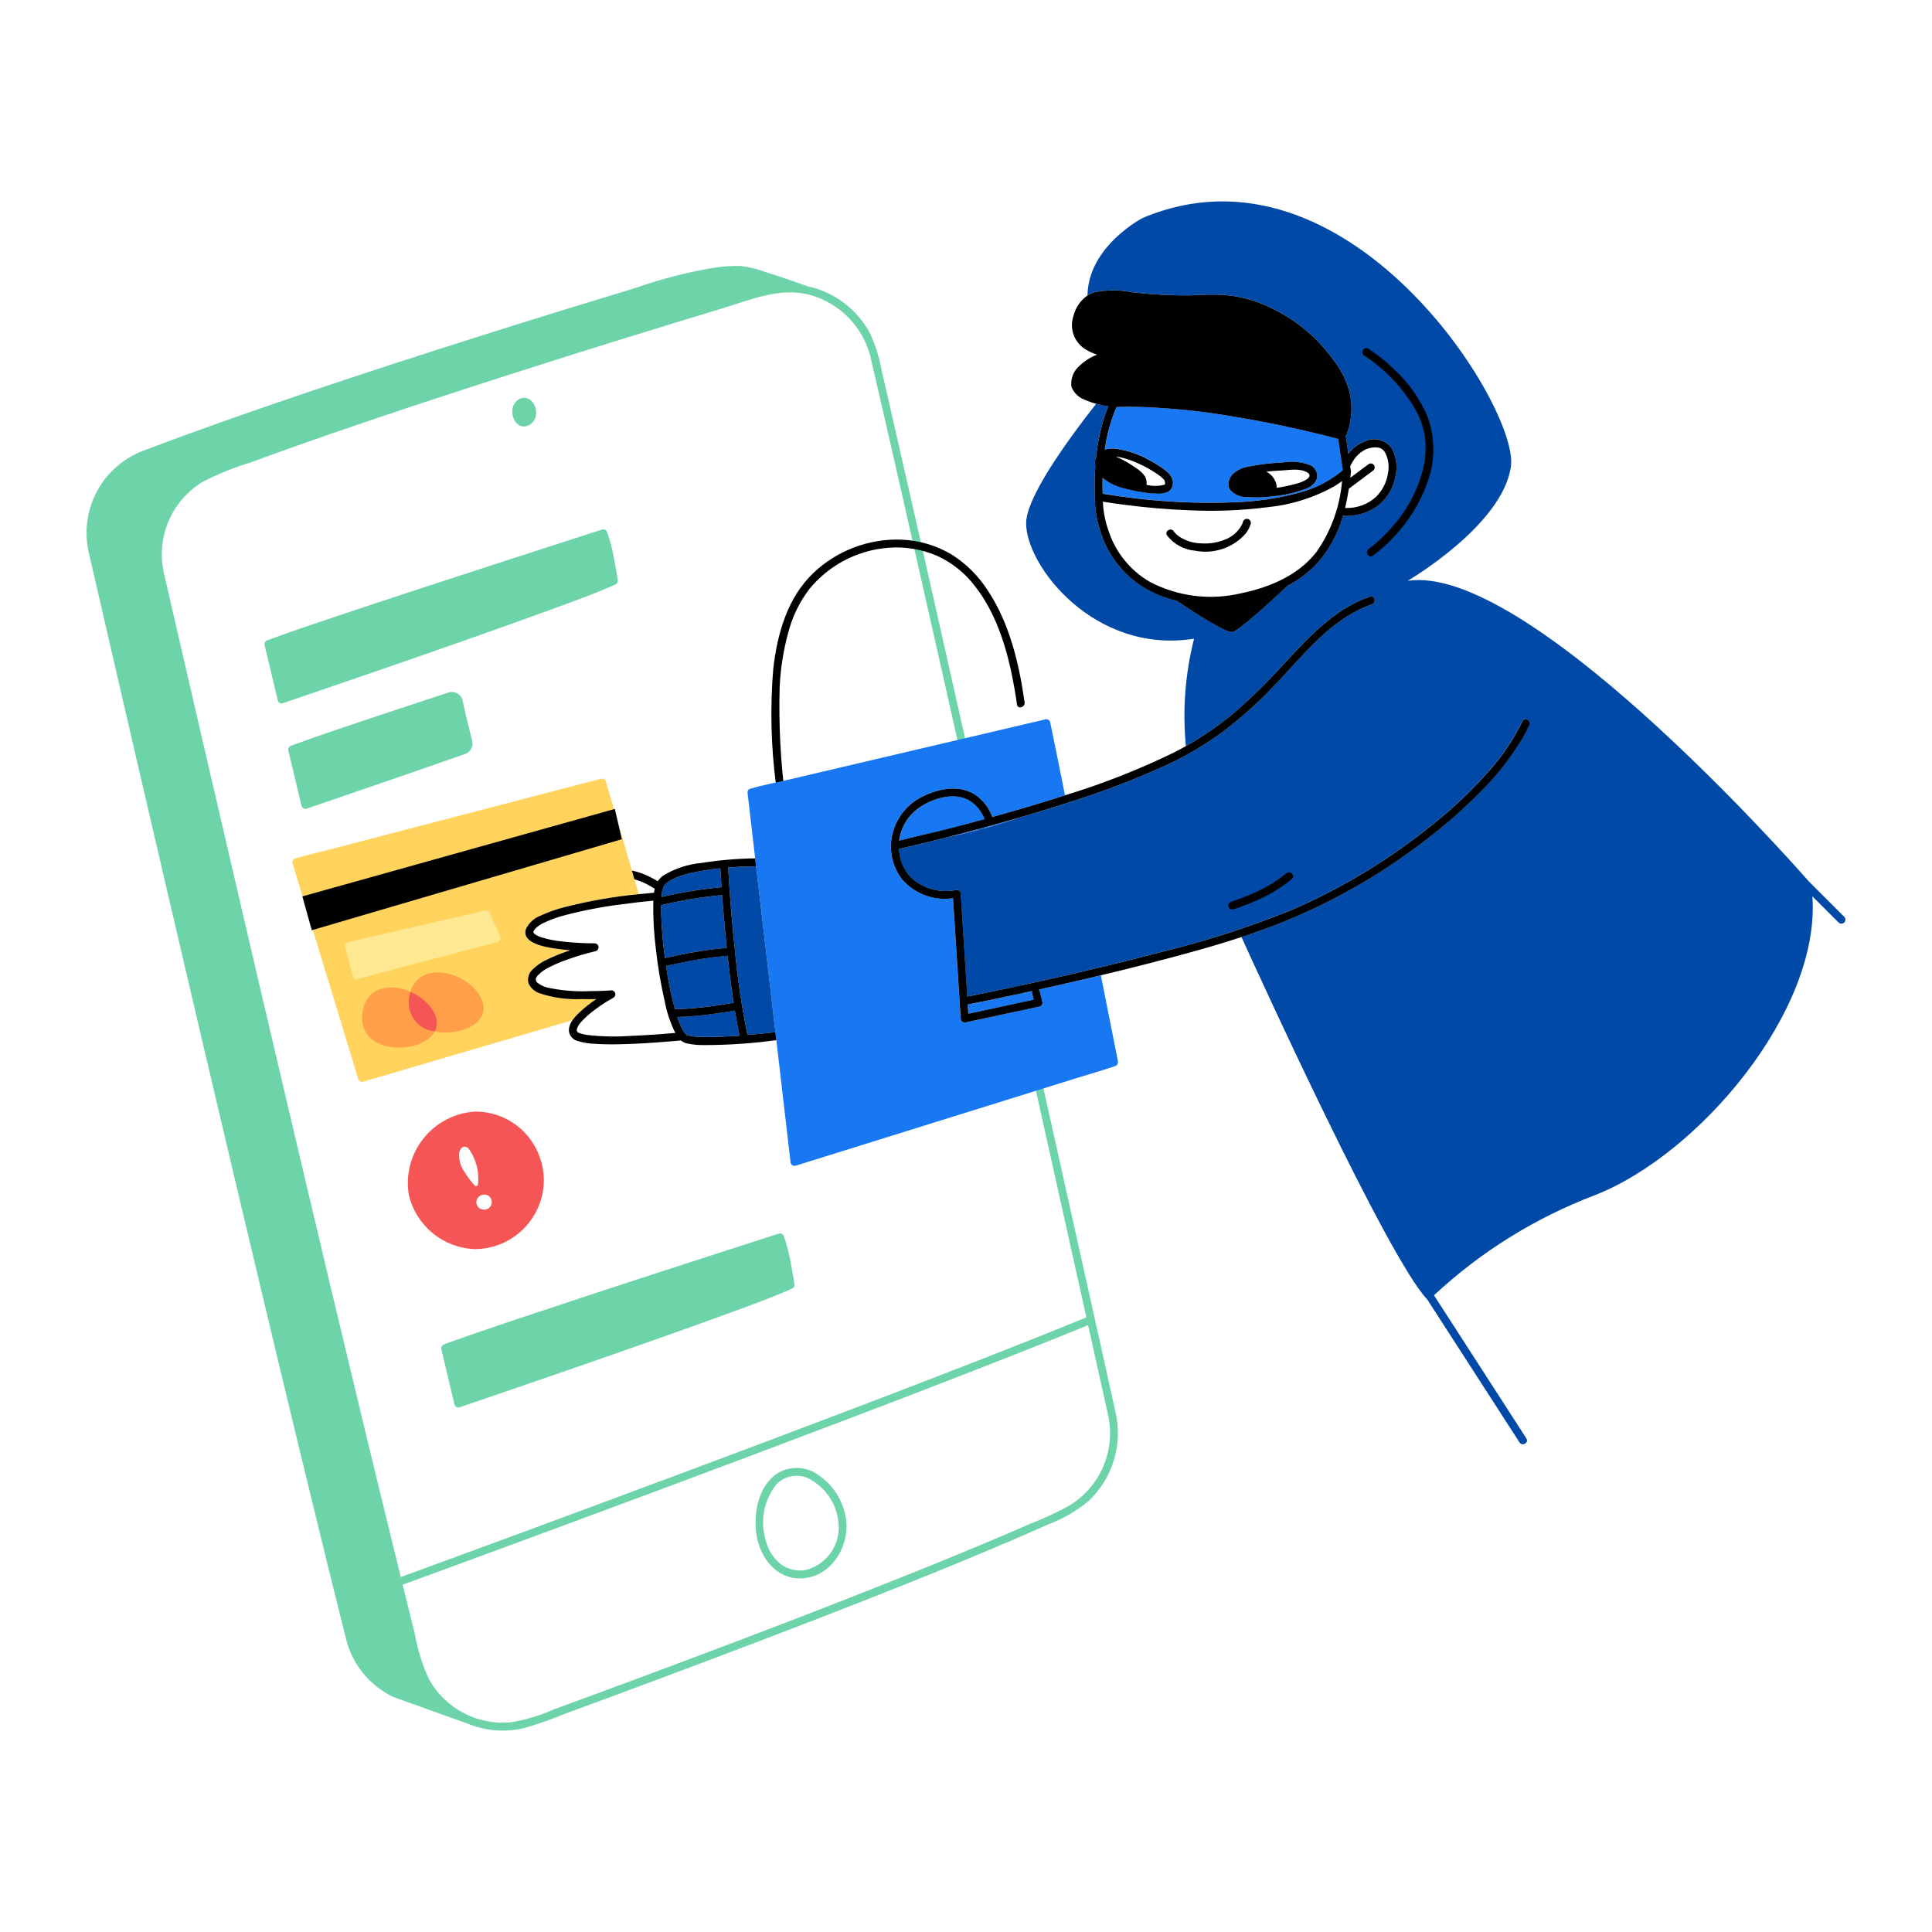 <svg xmlns="http://www.w3.org/2000/svg" width="148" height="148" viewBox="0 0 148 148" fill="none"><path d="M44.504 76.535C43.443 76.577 42.383 76.428 41.374 76.097C41.181 76.039 41.002 75.94 40.849 75.808C40.697 75.675 40.574 75.511 40.49 75.328C40.438 75.145 40.438 74.952 40.488 74.77C40.538 74.587 40.636 74.421 40.773 74.291C41.111 73.95 41.511 73.677 41.951 73.484C42.457 73.24 42.978 73.028 43.511 72.85L43.688 72.792C43.271 72.757 42.855 72.708 42.441 72.645C41.756 72.539 39.905 72.238 40.302 71.139C40.53 70.683 40.92 70.329 41.395 70.146C42.01 69.859 42.651 69.634 43.31 69.473C45.157 69.003 47.037 68.677 48.934 68.495L48.6 67.35L48.404 66.68L48.135 65.758L46.738 60.975L46.413 59.866C46.391 59.789 46.34 59.724 46.27 59.684C46.201 59.645 46.119 59.634 46.041 59.654L43.707 60.262L38.105 61.724L31.355 63.484L25.499 65.011C24.555 65.257 23.59 65.464 22.659 65.752L22.62 65.762C22.543 65.784 22.478 65.835 22.438 65.905C22.398 65.975 22.387 66.057 22.407 66.135L22.907 67.773L24.107 71.709L25.568 76.498L26.825 80.618C27.028 81.285 27.209 81.965 27.436 82.624L27.445 82.653C27.467 82.73 27.518 82.795 27.588 82.835C27.658 82.875 27.74 82.886 27.818 82.865L29.991 82.227L35.184 80.7L41.466 78.856L43.854 78.154C44.005 77.945 44.177 77.752 44.367 77.576C44.773 77.193 45.211 76.844 45.677 76.535C45.285 76.542 44.894 76.542 44.504 76.535Z" fill="#FFD35C"></path><path d="M29.318 51.247C31.606 50.457 33.89 49.66 36.172 48.856C38.326 48.1 40.475 47.33 42.619 46.544C44.052 46.017 45.496 45.498 46.895 44.884C46.991 44.842 47.086 44.799 47.179 44.754C47.236 44.72 47.281 44.668 47.306 44.607C47.332 44.545 47.337 44.477 47.32 44.412C47.247 43.93 47.163 43.45 47.068 42.972C46.95 42.224 46.764 41.489 46.513 40.774C46.49 40.697 46.439 40.632 46.369 40.592C46.3 40.553 46.217 40.541 46.14 40.561C45.435 40.787 44.73 41.013 44.025 41.241C42.286 41.805 40.546 42.368 38.807 42.929C36.576 43.652 34.347 44.379 32.12 45.109C29.945 45.824 27.77 46.544 25.595 47.272C24.016 47.803 22.435 48.335 20.869 48.903L20.482 49.044C20.437 49.061 20.396 49.088 20.363 49.123C20.321 49.158 20.29 49.204 20.273 49.256C20.257 49.308 20.256 49.364 20.271 49.417L21.152 53.12L21.281 53.66C21.302 53.737 21.354 53.803 21.423 53.843C21.493 53.882 21.576 53.893 21.654 53.872C22.393 53.621 23.133 53.369 23.872 53.116C25.689 52.497 27.505 51.874 29.318 51.247ZM39.132 101.21C37.552 101.741 35.972 102.274 34.406 102.841L34.019 102.983C33.973 102.999 33.932 103.026 33.9 103.062C33.858 103.097 33.827 103.143 33.81 103.195C33.794 103.247 33.793 103.303 33.807 103.355L34.689 107.059L34.817 107.598C34.839 107.676 34.89 107.741 34.96 107.781C35.03 107.821 35.112 107.832 35.19 107.811C35.93 107.56 36.669 107.308 37.408 107.054C39.224 106.434 41.039 105.81 42.853 105.183C45.141 104.392 47.425 103.595 49.708 102.792C51.862 102.036 54.01 101.265 56.154 100.48C57.587 99.953 59.031 99.434 60.43 98.819C60.526 98.778 60.622 98.734 60.714 98.69C60.771 98.656 60.816 98.604 60.842 98.542C60.867 98.481 60.872 98.412 60.856 98.348C60.782 97.866 60.698 97.386 60.603 96.908C60.485 96.16 60.299 95.424 60.048 94.71C60.026 94.633 59.974 94.568 59.904 94.528C59.835 94.488 59.752 94.477 59.675 94.497C58.97 94.723 58.265 94.949 57.56 95.176C55.82 95.737 54.081 96.299 52.342 96.862C50.112 97.585 47.883 98.311 45.655 99.042C43.478 99.76 41.304 100.483 39.132 101.21ZM36.175 56.772C36.104 56.471 36.028 56.171 35.954 55.87C35.779 55.18 35.616 54.486 35.465 53.79L35.444 53.688C35.421 53.571 35.373 53.461 35.304 53.364C35.235 53.267 35.146 53.186 35.043 53.125C34.941 53.065 34.827 53.027 34.708 53.014C34.59 53.001 34.47 53.013 34.357 53.05L33.938 53.187C31.763 53.901 29.588 54.622 27.413 55.35C25.833 55.881 24.253 56.413 22.688 56.981L22.3 57.123C22.255 57.14 22.215 57.166 22.181 57.201C22.139 57.236 22.108 57.283 22.092 57.335C22.075 57.387 22.074 57.443 22.089 57.496L22.971 61.199L23.099 61.738C23.121 61.815 23.172 61.881 23.242 61.921C23.311 61.961 23.394 61.971 23.472 61.951C24.212 61.7 24.951 61.447 25.69 61.194C27.507 60.574 29.322 59.95 31.135 59.322C32.634 58.802 34.133 58.281 35.63 57.758C35.827 57.69 35.991 57.551 36.091 57.369C36.192 57.187 36.221 56.975 36.175 56.772ZM40.16 32.675C40.427 32.645 40.671 32.512 40.841 32.305C41.011 32.097 41.093 31.831 41.069 31.564C41.069 30.654 40.064 30.017 39.438 30.878C39.007 31.465 39.322 32.675 40.16 32.675Z" fill="#6DD3A8"></path><path d="M85.446 108.141C84.75 104.974 84.039 101.811 83.335 98.646C82.398 94.43 81.459 90.215 80.519 86.001C79.44 81.155 78.358 76.309 77.274 71.463C76.162 66.491 75.047 61.519 73.929 56.547C72.876 51.861 71.819 47.174 70.76 42.488C69.877 38.589 68.989 34.69 68.096 30.793C67.91 29.984 67.723 29.175 67.536 28.367C67.36 27.378 67.056 26.417 66.632 25.508C66.146 24.605 65.47 23.817 64.65 23.201C63.831 22.584 62.887 22.152 61.885 21.936C61.459 21.785 61.035 21.636 60.613 21.491C59.967 21.267 59.318 21.053 58.666 20.849C58.051 20.618 57.411 20.46 56.76 20.378C56.081 20.358 55.403 20.401 54.733 20.506L54.653 20.517C52.619 20.862 50.618 21.378 48.671 22.061C46.77 22.637 44.871 23.218 42.973 23.804C40.87 24.454 38.769 25.112 36.671 25.777C34.457 26.477 32.246 27.186 30.038 27.904C27.806 28.63 25.579 29.369 23.356 30.119C21.201 30.848 19.049 31.592 16.903 32.351C14.917 33.058 12.937 33.784 10.963 34.531C9.445 35.109 8.188 36.217 7.423 37.65C6.658 39.082 6.438 40.743 6.802 42.326C10.277 57.436 20.016 99.592 26.509 125.559C26.748 126.522 27.198 127.42 27.826 128.188C28.453 128.956 29.244 129.575 30.14 130.001L35.609 131.962C35.625 131.967 35.642 131.97 35.658 131.97C37.048 132.583 38.599 132.732 40.081 132.396C41.158 132.093 42.215 131.725 43.247 131.293C44.339 130.893 45.43 130.491 46.521 130.087C51.697 128.174 56.861 126.227 62.012 124.244C67.067 122.289 72.109 120.297 77.096 118.173C78.164 117.717 79.228 117.254 80.287 116.781C81.416 116.357 82.466 115.749 83.395 114.981C84.306 114.12 84.976 113.036 85.336 111.835C85.696 110.635 85.734 109.361 85.446 108.141ZM27.239 106.565C25.938 101.151 24.648 95.735 23.369 90.315C22.108 84.981 20.854 79.644 19.606 74.306C18.477 69.478 17.353 64.648 16.233 59.817C15.33 55.923 14.43 52.029 13.532 48.134L12.548 43.858C12.257 42.537 12.387 41.158 12.918 39.914C13.449 38.67 14.356 37.623 15.511 36.919C16.688 36.312 17.918 35.813 19.186 35.43C20.492 34.949 21.802 34.476 23.116 34.011C28.684 32.054 34.287 30.208 39.91 28.413C44.998 26.788 50.099 25.204 55.214 23.661C57.401 23 59.691 21.985 62.002 22.576C63.197 22.898 64.277 23.549 65.12 24.456C65.962 25.362 66.533 26.487 66.767 27.703C67.567 31.151 68.357 34.602 69.139 38.057C70.121 42.378 71.099 46.7 72.071 51.023C73.153 55.83 74.233 60.639 75.311 65.449C76.398 70.295 77.481 75.141 78.561 79.987L81.539 93.351C82.101 95.873 82.662 98.394 83.222 100.916C81.591 101.586 79.956 102.244 78.317 102.892C76.284 103.696 74.249 104.492 72.212 105.279C69.997 106.136 67.78 106.987 65.56 107.832C63.263 108.707 60.964 109.577 58.664 110.442C56.394 111.296 54.123 112.147 51.85 112.995C49.707 113.795 47.563 114.592 45.418 115.388C43.531 116.088 41.643 116.786 39.755 117.483C38.223 118.05 36.691 118.614 35.158 119.175L31.954 120.35C31.537 120.502 31.118 120.653 30.701 120.807C29.533 116.062 28.379 111.315 27.239 106.565ZM81.907 115.344C80.941 115.866 79.944 116.328 78.922 116.729C77.821 117.212 76.716 117.685 75.607 118.147C73.196 119.161 70.775 120.149 68.344 121.111C63.161 123.175 57.95 125.169 52.727 127.129C50.341 128.025 47.952 128.913 45.56 129.795C44.516 130.181 43.471 130.565 42.425 130.948C41.372 131.417 40.263 131.75 39.125 131.94C37.882 132.055 36.632 131.809 35.525 131.231C34.418 130.654 33.501 129.769 32.885 128.683C32.369 127.585 32.002 126.423 31.793 125.228C31.5 124.053 31.209 122.877 30.92 121.701L30.844 121.394L31.576 121.128C32.518 120.783 33.46 120.438 34.402 120.092C35.833 119.567 37.262 119.041 38.692 118.514C40.505 117.847 42.316 117.177 44.127 116.506C46.212 115.734 48.296 114.96 50.38 114.184C52.639 113.342 54.898 112.497 57.154 111.649C59.458 110.784 61.76 109.915 64.06 109.042C66.31 108.191 68.557 107.332 70.802 106.466C72.887 105.663 74.969 104.853 77.049 104.037C78.863 103.323 80.672 102.601 82.477 101.869L83.353 101.51L83.962 104.249C84.268 105.623 84.579 106.997 84.879 108.372C85.175 109.699 85.048 111.086 84.515 112.337C83.982 113.587 83.069 114.639 81.907 115.344Z" fill="#6DD3A8"></path><path d="M62.79 113.062C62.3 112.673 61.694 112.457 61.067 112.449C60.441 112.441 59.829 112.641 59.329 113.018C58.023 114.082 57.698 116.093 57.967 117.668C58.257 119.351 59.477 120.945 61.317 120.914C63.532 120.877 64.988 118.696 64.838 116.617C64.774 115.911 64.558 115.228 64.204 114.615C63.851 114.001 63.368 113.472 62.79 113.062ZM61.731 120.267C61.401 120.329 61.06 120.323 60.732 120.248C60.403 120.174 60.094 120.032 59.822 119.833C59.226 119.352 58.81 118.683 58.642 117.936C58.433 117.215 58.4 116.454 58.546 115.717C58.693 114.981 59.013 114.29 59.481 113.703C59.827 113.342 60.29 113.114 60.788 113.06C61.285 113.006 61.786 113.129 62.202 113.407C62.767 113.747 63.244 114.214 63.596 114.771C63.949 115.328 64.165 115.961 64.229 116.617C64.326 117.424 64.126 118.24 63.666 118.911C63.207 119.583 62.519 120.064 61.731 120.267Z" fill="#6DD3A8"></path><path d="M78.489 53.807C78.072 50.851 77.349 47.779 75.683 45.255C74.972 44.137 74.023 43.19 72.904 42.48C71.735 41.785 70.411 41.393 69.052 41.339C67.819 41.295 66.588 41.496 65.433 41.932C64.279 42.368 63.222 43.029 62.325 43.877C60.309 45.791 59.541 48.557 59.235 51.24C58.988 54.203 59.059 57.183 59.448 60.13C59.483 60.473 59.519 60.816 59.554 61.159C59.594 61.543 60.201 61.547 60.16 61.159C59.794 58.347 59.648 55.51 59.724 52.675C59.784 51.267 60 49.869 60.37 48.508C60.679 47.282 61.234 46.13 62.001 45.123C62.747 44.211 63.67 43.46 64.715 42.916C65.76 42.372 66.905 42.046 68.081 41.958C69.352 41.862 70.627 42.076 71.796 42.583C72.944 43.11 73.943 43.914 74.704 44.923C76.442 47.154 77.243 50.034 77.719 52.776C77.79 53.172 77.849 53.57 77.905 53.97C77.959 54.356 78.543 54.189 78.489 53.807Z" fill="black"></path><path d="M41.416 88.855C41.093 87.787 40.435 86.85 39.54 86.183C38.645 85.516 37.559 85.155 36.443 85.151C35.669 85.191 34.911 85.396 34.221 85.75C33.531 86.105 32.924 86.602 32.441 87.208C31.957 87.814 31.607 88.516 31.415 89.268C31.222 90.019 31.191 90.803 31.324 91.567C31.6 92.702 32.237 93.717 33.138 94.46C34.04 95.203 35.157 95.634 36.324 95.688C37.639 95.695 38.91 95.214 39.891 94.337C40.872 93.461 41.492 92.252 41.633 90.944C41.705 90.24 41.632 89.529 41.416 88.855ZM36.377 90.829C36.363 90.819 36.352 90.806 36.344 90.792C36.076 90.499 35.836 90.182 35.628 89.845C35.289 89.403 35.129 88.849 35.18 88.295C35.191 88.201 35.226 88.111 35.28 88.034C35.334 87.957 35.407 87.894 35.492 87.851C35.566 87.835 35.644 87.839 35.716 87.864C35.788 87.889 35.852 87.934 35.9 87.993C36.48 88.789 36.733 89.777 36.609 90.753C36.601 90.787 36.58 90.816 36.55 90.835C36.539 90.847 36.525 90.856 36.51 90.862C36.495 90.868 36.478 90.87 36.462 90.87C36.446 90.869 36.43 90.865 36.415 90.858C36.4 90.851 36.387 90.841 36.377 90.829ZM37.298 92.629C37.197 92.666 37.088 92.676 36.982 92.658C36.876 92.64 36.776 92.595 36.692 92.527C36.601 92.45 36.536 92.347 36.506 92.232C36.476 92.117 36.483 91.995 36.525 91.884C36.571 91.782 36.642 91.694 36.733 91.629C36.824 91.565 36.931 91.525 37.042 91.516C37.167 91.5 37.293 91.527 37.401 91.592C37.509 91.657 37.591 91.757 37.635 91.875C37.64 91.884 37.643 91.892 37.646 91.901C37.691 92.044 37.681 92.199 37.616 92.335C37.551 92.47 37.438 92.575 37.298 92.629Z" fill="#F55555"></path><path d="M31.367 76.28C31.386 76.176 31.412 76.074 31.442 75.973C29.946 75.325 28.13 75.557 27.791 77.432C27.167 80.88 32.326 80.855 33.309 79.017C32.992 78.987 32.684 78.889 32.409 78.73C32.133 78.57 31.895 78.353 31.71 78.094C31.526 77.834 31.4 77.537 31.341 77.224C31.281 76.911 31.29 76.589 31.367 76.28Z" fill="#FF9F48"></path><path d="M36.893 76.553C36.805 76.355 36.694 76.167 36.562 75.995C35.296 74.324 32.121 73.697 31.442 75.973C32.048 76.227 32.579 76.632 32.986 77.147C33.118 77.32 33.228 77.507 33.316 77.705C33.419 77.909 33.471 78.134 33.47 78.362C33.468 78.59 33.413 78.814 33.309 79.017C35.214 79.406 37.691 78.371 36.893 76.553Z" fill="#FF9F48"></path><path d="M33.316 77.705C33.228 77.507 33.118 77.32 32.986 77.147C32.579 76.632 32.048 76.227 31.442 75.973C31.412 76.074 31.386 76.176 31.367 76.28C31.29 76.589 31.281 76.911 31.341 77.224C31.4 77.537 31.526 77.834 31.71 78.094C31.895 78.353 32.133 78.57 32.409 78.73C32.685 78.889 32.992 78.987 33.309 79.017C33.413 78.814 33.468 78.59 33.47 78.362C33.471 78.134 33.419 77.909 33.316 77.705Z" fill="#F55555"></path><path d="M72.565 64.134C74.434 63.753 76.276 63.251 78.079 62.631C76.251 63.166 74.413 63.667 72.565 64.134Z" fill="#1877F2"></path><path d="M85.638 81.293L85.168 78.923L84.332 74.713C82.752 75.092 81.169 75.456 79.581 75.805C79.611 75.84 79.631 75.882 79.642 75.927L79.844 76.735C79.864 76.812 79.853 76.895 79.814 76.964C79.774 77.034 79.709 77.085 79.631 77.108L78.922 77.259L73.972 78.322C73.927 78.334 73.88 78.335 73.835 78.326C73.79 78.317 73.747 78.297 73.71 78.269C73.673 78.241 73.643 78.205 73.622 78.163C73.601 78.122 73.59 78.077 73.589 78.03L73.514 76.854L73.186 71.699L73.007 68.81C72.288 68.916 71.553 68.839 70.871 68.588C70.188 68.337 69.58 67.919 69.1 67.372C68.735 66.898 68.477 66.35 68.345 65.766C68.213 65.182 68.21 64.576 68.335 63.991C68.468 63.368 68.738 62.784 69.124 62.278C69.511 61.773 70.005 61.359 70.571 61.068C71.867 60.398 73.561 60.041 74.822 60.978C75.372 61.382 75.784 61.944 76.004 62.59C77.864 62.075 79.715 61.526 81.55 60.935L81.583 60.924L81.287 59.442C81.024 58.135 80.765 56.826 80.49 55.521C80.477 55.454 80.463 55.387 80.448 55.321C80.425 55.244 80.374 55.178 80.305 55.139C80.235 55.099 80.153 55.088 80.075 55.108L77.819 55.638L72.429 56.903L65.91 58.433L60.256 59.761C59.349 59.973 58.418 60.144 57.523 60.403L57.484 60.412C57.42 60.429 57.364 60.468 57.324 60.52C57.284 60.573 57.262 60.638 57.262 60.704L57.592 63.541L57.85 65.755L57.886 66.064L57.92 66.362L58.378 70.294L59.329 78.455L59.4 79.07L59.434 79.366L59.469 79.668L60.15 85.513C60.284 86.662 60.412 87.812 60.551 88.961L60.557 89.007C60.558 89.054 60.569 89.1 60.59 89.141C60.611 89.182 60.641 89.219 60.678 89.247C60.715 89.275 60.758 89.294 60.803 89.304C60.849 89.313 60.896 89.312 60.941 89.3L63.383 88.539L69.223 86.718L76.286 84.516L82.413 82.606C83.406 82.297 84.405 82.016 85.385 81.679L85.425 81.666C85.475 81.653 85.521 81.626 85.556 81.588C85.592 81.551 85.617 81.504 85.628 81.453C85.646 81.402 85.649 81.347 85.638 81.293Z" fill="#1877F2"></path><path d="M75.386 62.653V62.645C75.325 62.509 75.257 62.376 75.179 62.249C74.955 61.87 74.64 61.553 74.262 61.327C73.098 60.652 71.53 61.131 70.485 61.824C70.05 62.114 69.682 62.494 69.406 62.939C69.13 63.383 68.952 63.882 68.885 64.401C70.26 64.046 71.65 63.748 73.024 63.393C73.828 63.185 74.628 62.972 75.425 62.755C75.42 62.739 75.415 62.724 75.409 62.708L75.386 62.653ZM74.523 77.583L79.183 76.585L79.059 76.088C79.044 76.033 79.046 75.974 79.064 75.919C78.801 75.977 78.538 76.036 78.274 76.093C76.895 76.391 75.516 76.681 74.132 76.953L74.177 77.662L74.523 77.583ZM102.838 35.816L102.816 35.664L102.52 33.647V33.624C102.146 33.523 101.77 33.426 101.394 33.334C100.856 33.2 100.317 33.072 99.777 32.949C98.004 32.544 96.221 32.195 94.427 31.9C92.109 31.501 89.767 31.258 87.416 31.174C86.79 31.158 86.165 31.158 85.54 31.174L85.527 31.204L85.512 31.236L85.462 31.349C85.059 32.341 84.782 33.379 84.638 34.439C84.89 34.362 85.155 34.336 85.418 34.363C86.374 34.484 87.296 34.798 88.129 35.285C88.513 35.487 88.88 35.72 89.227 35.982C89.446 36.13 89.628 36.327 89.759 36.557C89.771 36.577 89.781 36.598 89.788 36.62C89.851 36.764 89.874 36.922 89.855 37.078C89.837 37.233 89.776 37.382 89.681 37.506C89.628 37.567 89.565 37.618 89.495 37.657C89.243 37.773 88.968 37.825 88.692 37.809C88.343 37.805 87.995 37.773 87.651 37.714C87.549 37.698 87.448 37.682 87.347 37.664C87.179 37.65 87.013 37.618 86.851 37.572C86.638 37.529 86.425 37.484 86.213 37.43C85.574 37.291 84.976 37.005 84.468 36.594C84.46 37.001 84.463 37.408 84.477 37.815C84.987 37.9 85.498 37.976 86.01 38.042C88.871 38.443 91.761 38.586 94.647 38.468C96.246 38.412 97.832 38.18 99.38 37.776C100.58 37.483 101.704 36.937 102.677 36.174C102.743 36.119 102.806 36.061 102.87 36.003L102.838 35.816ZM100.852 36.75C100.704 37.052 100.447 37.285 100.132 37.403C99.267 37.739 98.357 37.949 97.432 38.025C96.821 38.109 96.203 38.128 95.588 38.082C95.338 38.097 95.088 38.056 94.855 37.963C94.622 37.87 94.412 37.727 94.241 37.543C94.142 37.401 94.092 37.231 94.099 37.058C94.11 36.902 94.152 36.75 94.222 36.611C94.292 36.471 94.39 36.347 94.508 36.245C94.823 35.98 95.206 35.808 95.614 35.749C96.469 35.57 97.338 35.465 98.211 35.435C98.949 35.298 99.711 35.372 100.409 35.648C100.458 35.67 100.502 35.701 100.541 35.739C100.736 35.892 100.865 36.114 100.9 36.36C100.917 36.492 100.901 36.627 100.852 36.75Z" fill="#1877F2"></path><path d="M58.379 70.293L57.921 66.362C57.212 66.371 56.494 66.4 55.781 66.458C55.797 66.736 55.813 67.015 55.832 67.293C55.954 69.156 56.112 71.017 56.306 72.875C56.507 75.027 56.827 77.166 57.264 79.283C57.979 79.224 58.692 79.153 59.403 79.071L59.332 78.456C59.014 75.734 58.696 73.014 58.379 70.293ZM55.179 66.513C54.517 66.581 53.858 66.682 53.207 66.816C52.708 66.91 52.22 67.053 51.748 67.242C51.569 67.317 51.396 67.408 51.232 67.515C51.115 67.595 51.007 67.688 50.912 67.793C50.897 67.812 50.885 67.833 50.872 67.853C50.774 68.033 50.716 68.232 50.702 68.436L50.685 68.594C50.681 68.633 50.68 68.673 50.676 68.712C52.189 68.358 53.724 68.108 55.271 67.964C55.236 67.48 55.206 66.997 55.179 66.513ZM53.206 77.829C52.765 77.868 52.324 77.891 51.884 77.9C51.959 78.133 52.046 78.362 52.146 78.585C52.216 78.743 52.299 78.896 52.393 79.042L52.409 79.064L52.448 79.12C52.462 79.139 52.478 79.157 52.495 79.175C52.515 79.195 52.566 79.242 52.582 79.257C52.601 79.272 52.621 79.284 52.643 79.294L52.667 79.3C52.703 79.31 52.738 79.318 52.776 79.328C52.814 79.338 52.851 79.349 52.888 79.356C53.069 79.389 53.252 79.409 53.435 79.418C53.572 79.427 53.71 79.432 53.848 79.435C54.247 79.445 54.647 79.435 55.045 79.421C55.582 79.4 56.119 79.37 56.654 79.33C56.518 78.692 56.399 78.054 56.294 77.408C55.278 77.583 54.241 77.74 53.206 77.829ZM56.2 76.815C56.161 76.561 56.123 76.307 56.088 76.053C55.957 75.108 55.84 74.161 55.738 73.212C54.462 73.323 53.194 73.517 51.944 73.793C51.636 73.857 51.328 73.923 51.022 73.992C51.177 75.1 51.402 76.198 51.693 77.279L51.7 77.3C52.14 77.295 52.58 77.275 53.019 77.24C54.087 77.154 55.152 76.993 56.2 76.815ZM55.672 72.612C55.56 71.534 55.461 70.455 55.377 69.376C55.355 69.106 55.336 68.837 55.316 68.567C53.743 68.714 52.183 68.972 50.647 69.339V69.637C50.647 69.759 50.647 69.881 50.652 70.002C50.685 71.136 50.781 72.267 50.939 73.39C51.213 73.33 51.488 73.271 51.764 73.213C53.053 72.929 54.358 72.728 55.672 72.612ZM141.282 70.237L138.57 67.525C136.529 65.206 116.834 43.151 107.836 44.492C107.836 44.492 115.173 40.212 115.747 35.686C116.32 31.16 103.206 10.104 87.541 16.694C87.541 16.694 83.37 18.84 83.306 22.627C83.472 22.519 83.653 22.436 83.843 22.379C84.772 22.197 85.726 22.195 86.655 22.372C88.156 22.551 89.667 22.635 91.179 22.623C92.038 22.565 92.899 22.552 93.759 22.585C94.514 22.648 95.26 22.795 95.983 23.022C98.46 23.852 100.613 25.439 102.137 27.561C102.695 28.267 103.109 29.075 103.355 29.941C103.647 31.098 103.556 32.32 103.095 33.421L103.104 33.481L103.291 34.758C103.614 34.32 104.058 33.986 104.567 33.797C104.93 33.627 105.342 33.595 105.726 33.706C106.11 33.818 106.441 34.066 106.656 34.404C106.98 35.062 107.063 35.812 106.89 36.525C106.73 37.361 106.288 38.118 105.638 38.668C104.851 39.279 103.867 39.579 102.872 39.512C102.487 40.929 101.761 42.23 100.758 43.303C100.142 43.925 99.432 44.447 98.655 44.852C96.966 46.428 94.816 48.364 94.394 48.413C93.874 48.474 91.436 46.892 90.139 46.02C89.108 45.785 88.131 45.362 87.255 44.77C85.795 43.749 84.731 42.257 84.243 40.544C83.989 39.745 83.865 38.91 83.875 38.072C83.838 37.268 83.848 36.463 83.906 35.66C83.853 35.437 83.874 35.202 83.966 34.992C84.073 33.952 84.285 32.927 84.601 31.931C84.689 31.659 84.785 31.383 84.898 31.115C84.794 31.1 84.69 31.086 84.587 31.067C84.381 31.03 84.177 30.982 83.976 30.925C81.627 33.916 78.649 38.088 78.608 40.04C78.542 43.273 83.794 50.141 91.471 48.929C90.791 51.615 90.579 54.397 90.844 57.155C92.151 56.422 93.385 55.567 94.532 54.602C95.822 53.483 97.044 52.288 98.192 51.023C100.148 48.925 102.134 46.674 104.929 45.714C105.299 45.587 105.457 46.172 105.09 46.298C104.769 46.407 104.455 46.536 104.15 46.684C101.491 47.974 99.611 50.443 97.608 52.526C96.389 53.816 95.066 55.002 93.65 56.072C92.292 57.068 90.838 57.925 89.308 58.63C86.838 59.754 84.299 60.72 81.707 61.524C81.339 61.642 80.972 61.759 80.605 61.874C79.766 62.135 78.925 62.388 78.081 62.633C76.278 63.252 74.436 63.754 72.567 64.135L72.321 64.199C71.171 64.491 70.019 64.775 68.863 65.035C68.891 65.859 69.222 66.644 69.792 67.24C70.249 67.652 70.796 67.952 71.389 68.116C71.983 68.28 72.606 68.303 73.21 68.185C73.255 68.174 73.302 68.173 73.347 68.182C73.392 68.192 73.435 68.211 73.472 68.239C73.508 68.267 73.538 68.303 73.56 68.344C73.581 68.385 73.592 68.431 73.594 68.477L73.665 69.653L73.992 74.808L74.089 76.338C74.566 76.237 75.047 76.151 75.525 76.055C76.695 75.813 77.864 75.565 79.031 75.308C80.761 74.93 82.487 74.534 84.208 74.121C85.771 73.747 87.329 73.355 88.884 72.945C92.309 72.116 95.667 71.035 98.932 69.71C102.832 68.02 106.483 65.805 109.782 63.126C111.294 61.918 112.701 60.583 113.986 59.137C115.045 57.975 115.929 56.665 116.61 55.249C116.772 54.894 117.294 55.203 117.134 55.555C116.988 55.874 116.829 56.185 116.655 56.49C115.791 57.95 114.749 59.297 113.554 60.501C112.164 61.93 110.665 63.249 109.072 64.447C105.671 67.059 101.924 69.186 97.938 70.768C97.002 71.131 96.056 71.469 95.101 71.78C96.357 74.545 106.332 96.409 109.322 99.527L111.49 102.885L115.493 109.087L116.404 110.497C116.617 110.823 117.14 110.52 116.927 110.191L114.412 106.29L110.409 100.09L109.85 99.224C113.421 95.897 117.604 93.295 122.165 91.56C130.16 88.439 139.469 77.417 138.837 68.661L140.424 70.248L140.84 70.663C140.896 70.721 140.974 70.755 141.055 70.757C141.136 70.758 141.215 70.727 141.273 70.671C141.332 70.614 141.366 70.537 141.367 70.456C141.369 70.374 141.338 70.296 141.282 70.237Z" fill="#0049A7"></path><path d="M98.531 66.904C97.71 67.573 96.793 68.115 95.81 68.511C95.322 68.727 94.823 68.915 94.313 69.074C93.942 69.188 94.1 69.773 94.474 69.659C95.033 69.482 95.581 69.274 96.117 69.036C97.145 68.616 98.103 68.042 98.959 67.334C99.254 67.076 98.824 66.65 98.531 66.904ZM109.353 31.919C108.774 30.549 107.909 29.318 106.814 28.311C106.203 27.711 105.532 27.175 104.81 26.713C104.478 26.507 104.172 27.031 104.505 27.237C106.176 28.327 107.557 29.807 108.528 31.55C108.877 32.23 109.1 32.967 109.185 33.726C109.255 34.592 109.164 35.462 108.916 36.294C108.473 37.805 107.698 39.197 106.646 40.368C106.251 40.82 105.825 41.245 105.37 41.637C105.293 41.702 105.216 41.767 105.138 41.831L105.046 41.902L105 41.936C104.952 41.974 104.903 42.011 104.852 42.046C104.535 42.268 104.837 42.793 105.158 42.57C105.757 42.137 106.309 41.643 106.805 41.095C107.915 39.928 108.771 38.542 109.319 37.027C109.948 35.385 109.96 33.57 109.353 31.919ZM40.861 71.372L40.852 71.396L40.858 71.413C40.873 71.458 40.854 71.389 40.861 71.372Z" fill="black"></path><path d="M59.401 79.069C58.692 79.153 57.979 79.224 57.261 79.282C56.825 77.165 56.506 75.025 56.306 72.873C56.108 71.016 55.95 69.156 55.832 67.291C55.813 67.013 55.797 66.735 55.781 66.457C56.49 66.398 57.209 66.369 57.921 66.36L57.886 66.062L57.851 65.753C56.47 65.772 55.092 65.89 53.728 66.108C52.703 66.201 51.712 66.527 50.831 67.059C50.657 67.182 50.505 67.334 50.383 67.508C50.193 67.39 50.002 67.282 49.807 67.183C49.363 66.957 48.89 66.79 48.402 66.687L48.598 67.357C48.924 67.45 49.24 67.575 49.541 67.73C49.751 67.838 49.955 67.956 50.151 68.085C50.131 68.185 50.114 68.286 50.101 68.387C49.712 68.421 49.322 68.458 48.932 68.499C47.035 68.68 45.155 69.007 43.308 69.476C42.649 69.637 42.008 69.863 41.393 70.15C40.918 70.333 40.528 70.687 40.3 71.143C39.903 72.241 41.754 72.543 42.438 72.649C42.851 72.714 43.268 72.759 43.686 72.795L43.509 72.854C42.976 73.032 42.455 73.244 41.948 73.488C41.509 73.68 41.109 73.954 40.771 74.294C40.634 74.425 40.535 74.591 40.485 74.773C40.435 74.956 40.436 75.149 40.487 75.331C40.572 75.515 40.694 75.678 40.847 75.811C40.999 75.944 41.178 76.043 41.372 76.101C42.381 76.432 43.441 76.58 44.502 76.538C44.891 76.545 45.282 76.545 45.673 76.538C45.208 76.848 44.77 77.196 44.363 77.58C44.174 77.755 44.002 77.949 43.85 78.158C43.68 78.38 43.584 78.65 43.576 78.929C43.588 79.123 43.662 79.308 43.788 79.456C43.914 79.604 44.084 79.707 44.273 79.75C44.699 79.878 45.14 79.949 45.584 79.963C46.184 80 46.785 80.011 47.385 79.997C48.704 79.974 50.022 79.886 51.337 79.775C51.614 79.752 51.89 79.727 52.167 79.705C52.296 79.814 52.45 79.891 52.614 79.931C53.053 80.024 53.501 80.066 53.95 80.058C55.796 80.058 57.639 79.931 59.468 79.68L59.434 79.378L59.401 79.069ZM56.088 76.057C56.123 76.311 56.161 76.564 56.2 76.818C55.152 76.996 54.087 77.157 53.021 77.244C52.582 77.279 52.142 77.3 51.702 77.305L51.695 77.284C51.404 76.203 51.179 75.105 51.024 73.996C51.329 73.928 51.636 73.862 51.946 73.797C53.196 73.521 54.464 73.327 55.74 73.216C55.841 74.161 55.955 75.109 56.088 76.057ZM50.685 68.595L50.702 68.437C50.716 68.232 50.774 68.033 50.872 67.854C50.885 67.834 50.897 67.813 50.912 67.794C51.007 67.689 51.115 67.595 51.232 67.515C51.395 67.409 51.568 67.317 51.748 67.242C52.219 67.054 52.708 66.911 53.206 66.817C53.858 66.683 54.517 66.582 55.179 66.514C55.206 66.998 55.236 67.481 55.271 67.965C53.724 68.109 52.189 68.359 50.676 68.713C50.68 68.674 50.681 68.634 50.685 68.595ZM50.646 69.339C52.183 68.972 53.743 68.714 55.316 68.567C55.336 68.837 55.355 69.106 55.377 69.376C55.463 70.455 55.561 71.534 55.672 72.612C54.357 72.728 53.051 72.929 51.763 73.213C51.487 73.27 51.212 73.33 50.938 73.39C50.779 72.267 50.684 71.136 50.651 70.002C50.651 69.881 50.646 69.759 50.645 69.637C50.644 69.538 50.645 69.438 50.646 69.339ZM48.287 79.355C47.186 79.434 46.081 79.41 44.984 79.284C44.806 79.259 44.631 79.219 44.46 79.166C44.426 79.154 44.392 79.143 44.36 79.129C44.381 79.138 44.371 79.138 44.326 79.112L44.26 79.073L44.246 79.065L44.238 79.052C44.218 79.025 44.245 79.088 44.209 79.011C44.197 78.984 44.196 79.004 44.185 78.94C44.182 78.919 44.182 78.897 44.185 78.876C44.185 78.869 44.206 78.784 44.211 78.767C44.292 78.573 44.409 78.397 44.555 78.246C44.692 78.096 44.836 77.953 44.988 77.817C45.603 77.283 46.274 76.818 46.99 76.43C47.047 76.396 47.092 76.345 47.117 76.283C47.142 76.221 47.146 76.153 47.129 76.089C47.112 76.025 47.074 75.968 47.021 75.927C46.969 75.886 46.904 75.864 46.837 75.863C46.27 75.908 45.697 75.924 45.127 75.928C44.116 75.969 43.103 75.888 42.111 75.689C41.766 75.633 41.441 75.492 41.164 75.279C41.093 75.208 41.112 75.242 41.075 75.16L41.047 75.064C41.036 74.981 41.039 75.006 41.073 74.911C41.055 74.963 41.087 74.884 41.095 74.868C41.117 74.829 41.14 74.791 41.166 74.755C41.433 74.47 41.752 74.241 42.107 74.079C42.56 73.85 43.028 73.652 43.508 73.489C44.205 73.24 44.915 73.03 45.635 72.86C45.704 72.838 45.764 72.794 45.803 72.733C45.841 72.672 45.857 72.599 45.848 72.528C45.838 72.456 45.803 72.391 45.749 72.342C45.696 72.294 45.627 72.267 45.554 72.265C44.752 72.264 43.951 72.219 43.153 72.131C42.595 72.081 42.042 71.974 41.505 71.813C41.317 71.762 41.139 71.679 40.98 71.566C40.974 71.559 40.924 71.517 40.916 71.508C40.91 71.501 40.903 71.494 40.895 71.487L40.883 71.467L40.871 71.451L40.864 71.429L40.852 71.393L40.872 71.338C40.878 71.321 40.91 71.268 40.917 71.254C40.967 71.179 41.026 71.111 41.095 71.053C41.255 70.919 41.431 70.804 41.619 70.712C42.163 70.448 42.733 70.242 43.321 70.097C44.75 69.726 46.202 69.449 47.667 69.269C48.126 69.206 48.586 69.149 49.046 69.096C49.38 69.059 49.716 69.025 50.051 68.995C50.051 69.046 50.046 69.097 50.045 69.147C50.025 70.341 50.092 71.535 50.246 72.719C50.391 74.039 50.611 75.349 50.907 76.644C51.065 77.506 51.343 78.341 51.734 79.126C50.587 79.232 49.438 79.308 48.287 79.355ZM55.045 79.426C54.647 79.441 54.247 79.45 53.847 79.44C53.71 79.437 53.572 79.431 53.435 79.423C53.251 79.415 53.069 79.394 52.888 79.361C52.85 79.353 52.814 79.342 52.776 79.333L52.667 79.305L52.643 79.299C52.621 79.289 52.601 79.276 52.582 79.262C52.567 79.247 52.515 79.2 52.494 79.18C52.488 79.173 52.458 79.135 52.448 79.125C52.438 79.115 52.421 79.088 52.409 79.069L52.393 79.047C52.299 78.901 52.216 78.749 52.145 78.59C52.046 78.367 51.958 78.138 51.884 77.905C52.324 77.896 52.764 77.872 53.206 77.835C54.241 77.744 55.276 77.586 56.294 77.414C56.399 78.057 56.517 78.699 56.654 79.337C56.118 79.371 55.581 79.406 55.045 79.426ZM82.076 29.632C82.167 29.86 82.305 30.067 82.482 30.238C82.659 30.41 82.871 30.541 83.102 30.625C83.385 30.751 83.677 30.854 83.977 30.931C84.179 30.985 84.383 31.032 84.588 31.073C84.691 31.092 84.796 31.105 84.9 31.121C84.786 31.388 84.687 31.664 84.602 31.936C84.287 32.932 84.074 33.957 83.967 34.996C83.876 35.206 83.855 35.441 83.908 35.665C83.849 36.467 83.839 37.272 83.876 38.076C83.866 38.914 83.99 39.749 84.244 40.548C84.733 42.261 85.796 43.754 87.256 44.775C88.132 45.366 89.11 45.79 90.14 46.025C91.436 46.896 93.875 48.478 94.395 48.417C94.817 48.368 96.968 46.432 98.656 44.856C99.433 44.452 100.143 43.929 100.76 43.307C101.763 42.235 102.488 40.933 102.874 39.516C103.868 39.584 104.852 39.283 105.639 38.672C106.29 38.122 106.732 37.366 106.892 36.529C107.064 35.816 106.981 35.066 106.657 34.408C106.442 34.07 106.112 33.822 105.727 33.711C105.343 33.599 104.931 33.631 104.569 33.801C104.059 33.991 103.615 34.325 103.292 34.762L103.106 33.485L103.096 33.425C103.558 32.324 103.649 31.103 103.356 29.945C103.11 29.08 102.696 28.271 102.138 27.565C100.614 25.444 98.461 23.856 95.984 23.026C95.261 22.799 94.515 22.653 93.76 22.59C92.9 22.556 92.039 22.569 91.18 22.627C89.668 22.639 88.157 22.555 86.656 22.376C85.727 22.199 84.773 22.201 83.845 22.383C83.655 22.44 83.474 22.523 83.308 22.631C82.775 23.006 82.394 23.56 82.235 24.192C82.07 24.668 82.075 25.186 82.249 25.659C82.424 26.132 82.757 26.529 83.192 26.784C83.46 26.945 83.745 27.074 84.043 27.168C83.551 27.355 83.101 27.638 82.719 28.001C82.481 28.195 82.298 28.447 82.185 28.733C82.073 29.018 82.035 29.328 82.076 29.632ZM103.328 37.438L104.916 36.25L105.16 36.067C105.228 36.025 105.276 35.959 105.297 35.882C105.317 35.804 105.307 35.723 105.269 35.653C105.228 35.584 105.162 35.534 105.084 35.513C105.006 35.493 104.924 35.504 104.854 35.544L103.44 36.601C103.459 36.443 103.475 36.285 103.49 36.128C103.495 36.081 103.488 36.034 103.471 35.99C103.46 35.904 103.446 35.818 103.433 35.732V35.723L103.452 35.682C103.51 35.556 103.577 35.434 103.65 35.316C103.85 34.985 104.128 34.708 104.459 34.509C104.656 34.395 104.873 34.321 105.098 34.289C105.297 34.259 105.501 34.267 105.698 34.314C105.861 34.374 105.999 34.489 106.089 34.638C106.351 35.126 106.436 35.689 106.33 36.233C106.23 36.928 105.906 37.572 105.408 38.066C104.761 38.649 103.91 38.953 103.04 38.913C103.156 38.426 103.252 37.934 103.328 37.438ZM100.854 42.274C99.461 44.082 97.226 45.011 95.045 45.453C92.699 46.005 90.232 45.695 88.095 44.58C86.612 43.725 85.492 42.359 84.945 40.737C84.675 39.996 84.52 39.218 84.485 38.43C85.052 38.525 85.629 38.603 86.203 38.676C87.842 38.889 89.491 39.031 91.142 39.091C93.135 39.185 95.131 39.105 97.11 38.853C98.924 38.673 100.68 38.118 102.267 37.222C102.452 37.107 102.633 36.981 102.807 36.85C102.648 38.799 101.974 40.671 100.854 42.274ZM85.508 31.237L85.523 31.205L85.537 31.176C86.162 31.157 86.787 31.157 87.412 31.176C89.763 31.26 92.105 31.502 94.423 31.901C96.216 32.193 98 32.543 99.773 32.951C100.313 33.074 100.852 33.202 101.39 33.335C101.767 33.428 102.142 33.524 102.516 33.625V33.648L102.812 35.666L102.834 35.817L102.862 36.01C102.798 36.068 102.735 36.126 102.669 36.182C101.697 36.944 100.572 37.49 99.372 37.783C97.825 38.187 96.238 38.419 94.639 38.475C91.754 38.593 88.863 38.451 86.003 38.05C85.49 37.983 84.979 37.907 84.469 37.822C84.455 37.415 84.452 37.008 84.46 36.601C84.968 37.012 85.566 37.298 86.205 37.437C86.417 37.492 86.63 37.537 86.843 37.579C87.005 37.626 87.171 37.657 87.339 37.672C87.44 37.689 87.541 37.706 87.643 37.721C87.987 37.78 88.335 37.812 88.684 37.816C88.96 37.832 89.236 37.78 89.487 37.664C89.557 37.625 89.62 37.574 89.673 37.513C89.769 37.389 89.829 37.241 89.847 37.085C89.866 36.929 89.843 36.771 89.78 36.627C89.772 36.605 89.761 36.584 89.751 36.564C89.62 36.334 89.438 36.137 89.219 35.989C88.873 35.727 88.505 35.494 88.121 35.292C87.289 34.805 86.366 34.492 85.41 34.37C85.147 34.343 84.882 34.369 84.63 34.446C84.774 33.387 85.05 32.35 85.452 31.359L85.508 31.237ZM89.259 37.052C89.249 37.111 89.265 37.078 89.246 37.092C89.224 37.11 89.201 37.126 89.175 37.139C88.733 37.25 88.27 37.25 87.828 37.139C87.859 36.919 87.818 36.695 87.712 36.501C87.54 36.246 87.315 36.032 87.053 35.871L87.024 35.85L86.937 35.79C86.479 35.472 85.991 35.198 85.481 34.972C85.533 34.978 85.585 34.985 85.636 34.994C86.167 35.095 86.683 35.262 87.173 35.491C87.654 35.704 88.116 35.957 88.556 36.247C88.713 36.349 88.864 36.462 89.006 36.584C89.062 36.634 89.114 36.686 89.164 36.742C89.176 36.755 89.206 36.809 89.204 36.799C89.226 36.859 89.243 36.922 89.255 36.986C89.247 36.929 89.247 37.138 89.259 37.052Z" fill="black"></path><path d="M95.585 38.082C96.2 38.128 96.818 38.109 97.429 38.025C98.355 37.949 99.264 37.739 100.129 37.403C100.444 37.285 100.701 37.052 100.849 36.75C100.899 36.627 100.918 36.493 100.902 36.361C100.867 36.115 100.738 35.893 100.543 35.74C100.521 35.722 100.501 35.703 100.477 35.686C100.454 35.669 100.433 35.661 100.411 35.648C99.713 35.373 98.951 35.299 98.213 35.435C97.34 35.466 96.471 35.571 95.616 35.75C95.208 35.809 94.825 35.981 94.51 36.246C94.392 36.348 94.294 36.472 94.224 36.611C94.154 36.751 94.112 36.903 94.101 37.059C94.094 37.232 94.144 37.402 94.243 37.544C94.414 37.726 94.623 37.869 94.855 37.962C95.086 38.055 95.336 38.096 95.585 38.082ZM98.127 36.043C98.787 36.015 99.577 35.84 100.172 36.209C100.211 36.231 100.244 36.262 100.268 36.299C100.293 36.336 100.309 36.378 100.314 36.422C100.327 36.694 99.726 36.923 99.526 36.989C98.963 37.16 98.387 37.287 97.805 37.369C97.805 37.255 97.789 37.141 97.758 37.032L97.738 36.971C97.731 36.951 97.721 36.923 97.712 36.9C97.685 36.832 97.653 36.766 97.616 36.703C97.538 36.569 97.439 36.45 97.323 36.348C97.298 36.328 97.272 36.31 97.247 36.29C97.222 36.27 97.217 36.267 97.202 36.256C97.186 36.245 97.163 36.225 97.141 36.211C97.12 36.197 97.078 36.172 97.046 36.153C97.034 36.147 97.024 36.138 97.013 36.132C97.383 36.089 97.754 36.059 98.127 36.043ZM95.22 39.967C95.207 40.013 95.192 40.058 95.174 40.102L95.166 40.124L95.128 40.203C95.094 40.269 95.057 40.332 95.017 40.395C94.776 40.759 94.441 41.053 94.049 41.246C93.386 41.554 92.655 41.683 91.927 41.619C91.374 41.596 90.838 41.427 90.372 41.129C90.239 41.042 90.117 40.938 90.01 40.819C89.986 40.792 89.962 40.764 89.939 40.735C89.932 40.726 89.925 40.717 89.919 40.707C89.713 40.377 89.188 40.681 89.396 41.012C89.656 41.349 89.984 41.628 90.359 41.831C90.733 42.034 91.146 42.156 91.571 42.189C92.272 42.323 92.995 42.272 93.67 42.042C94.346 41.812 94.949 41.41 95.422 40.876C95.597 40.655 95.728 40.403 95.808 40.132C95.83 40.054 95.82 39.971 95.781 39.9C95.741 39.83 95.675 39.778 95.597 39.756C95.519 39.734 95.435 39.744 95.365 39.783C95.294 39.823 95.242 39.889 95.22 39.967ZM116.621 55.248C115.939 56.665 115.055 57.974 113.997 59.137C112.711 60.583 111.305 61.917 109.793 63.125C106.493 65.804 102.843 68.02 98.943 69.71C95.677 71.034 92.318 72.115 88.892 72.945C87.338 73.356 85.78 73.748 84.216 74.121C82.493 74.534 80.768 74.93 79.039 75.308C77.872 75.564 76.703 75.813 75.533 76.054C75.056 76.152 74.574 76.238 74.098 76.337L74.001 74.808L73.673 69.653L73.602 68.476C73.601 68.43 73.589 68.385 73.568 68.344C73.547 68.302 73.517 68.267 73.48 68.239C73.443 68.21 73.401 68.191 73.355 68.182C73.31 68.172 73.263 68.173 73.218 68.184C72.614 68.303 71.99 68.279 71.396 68.114C70.802 67.95 70.255 67.649 69.798 67.236C69.228 66.64 68.897 65.855 68.869 65.031C70.026 64.771 71.177 64.487 72.327 64.196L72.574 64.132C74.418 63.662 76.255 63.161 78.088 62.629C78.931 62.385 79.772 62.132 80.611 61.87C80.978 61.755 81.346 61.639 81.713 61.521C84.305 60.717 86.844 59.75 89.314 58.627C90.844 57.922 92.299 57.065 93.657 56.069C95.072 54.999 96.395 53.813 97.614 52.523C99.62 50.44 101.497 47.97 104.156 46.681C104.461 46.533 104.775 46.404 105.096 46.294C105.463 46.168 105.309 45.585 104.935 45.71C102.143 46.67 100.158 48.921 98.198 51.02C97.051 52.285 95.829 53.48 94.538 54.599C93.391 55.563 92.157 56.418 90.85 57.152C90.567 57.312 90.279 57.469 89.988 57.617C87.28 58.939 84.471 60.045 81.588 60.924L81.555 60.935C79.72 61.529 77.868 62.075 76.009 62.59C75.789 61.944 75.377 61.382 74.827 60.978C73.566 60.041 71.872 60.398 70.576 61.068C70.01 61.359 69.516 61.773 69.129 62.278C68.743 62.783 68.473 63.368 68.34 63.991C68.215 64.576 68.218 65.182 68.35 65.766C68.482 66.35 68.74 66.898 69.105 67.372C69.584 67.918 70.192 68.336 70.874 68.587C71.555 68.838 72.288 68.915 73.007 68.81L73.19 71.696L73.518 76.851L73.592 78.027C73.593 78.074 73.604 78.119 73.625 78.161C73.646 78.202 73.677 78.238 73.713 78.266C73.75 78.294 73.793 78.314 73.838 78.323C73.884 78.332 73.931 78.331 73.976 78.32L78.926 77.256L79.635 77.105C79.712 77.082 79.777 77.031 79.817 76.962C79.857 76.892 79.868 76.809 79.848 76.732L79.646 75.924C79.635 75.879 79.614 75.837 79.585 75.802C81.171 75.453 82.755 75.089 84.336 74.711C85.548 74.421 86.757 74.122 87.964 73.811C90.358 73.194 92.762 72.55 95.118 71.776C96.073 71.465 97.019 71.127 97.955 70.764C101.941 69.182 105.688 67.055 109.089 64.443C110.682 63.245 112.181 61.926 113.571 60.498C114.766 59.293 115.807 57.946 116.672 56.486C116.845 56.182 117.004 55.87 117.151 55.552C117.303 55.202 116.781 54.894 116.621 55.248ZM70.482 61.824C71.526 61.133 73.094 60.654 74.258 61.327C74.636 61.553 74.952 61.87 75.176 62.249C75.253 62.377 75.322 62.509 75.382 62.645V62.653L75.402 62.705C75.408 62.721 75.413 62.736 75.418 62.752C74.619 62.97 73.819 63.183 73.017 63.39C71.643 63.745 70.251 64.047 68.878 64.398C68.946 63.879 69.124 63.381 69.401 62.937C69.677 62.493 70.046 62.113 70.482 61.824ZM74.524 77.583L74.178 77.658L74.133 76.949C75.517 76.677 76.899 76.386 78.275 76.088C78.539 76.032 78.802 75.973 79.066 75.915C79.047 75.97 79.046 76.028 79.061 76.084L79.185 76.581L74.524 77.583ZM47.101 61.969L23.163 68.668L23.884 71.26L47.635 64.29L47.101 61.969Z" fill="black"></path><path d="M38.3 71.713L37.492 69.895C37.458 69.837 37.407 69.792 37.345 69.766C37.283 69.74 37.215 69.736 37.15 69.753L33.612 70.569L27.943 71.877L26.645 72.177C26.594 72.185 26.546 72.209 26.508 72.245C26.47 72.28 26.444 72.327 26.433 72.377C26.416 72.434 26.416 72.494 26.433 72.55L27.039 74.772C27.061 74.849 27.113 74.914 27.182 74.953C27.252 74.993 27.334 75.004 27.412 74.984L31.036 74.027L36.788 72.511L38.119 72.156C38.163 72.143 38.203 72.12 38.237 72.089C38.272 72.058 38.298 72.02 38.316 71.978C38.333 71.936 38.341 71.89 38.338 71.844C38.335 71.798 38.323 71.753 38.3 71.713Z" fill="#FEE992"></path></svg>